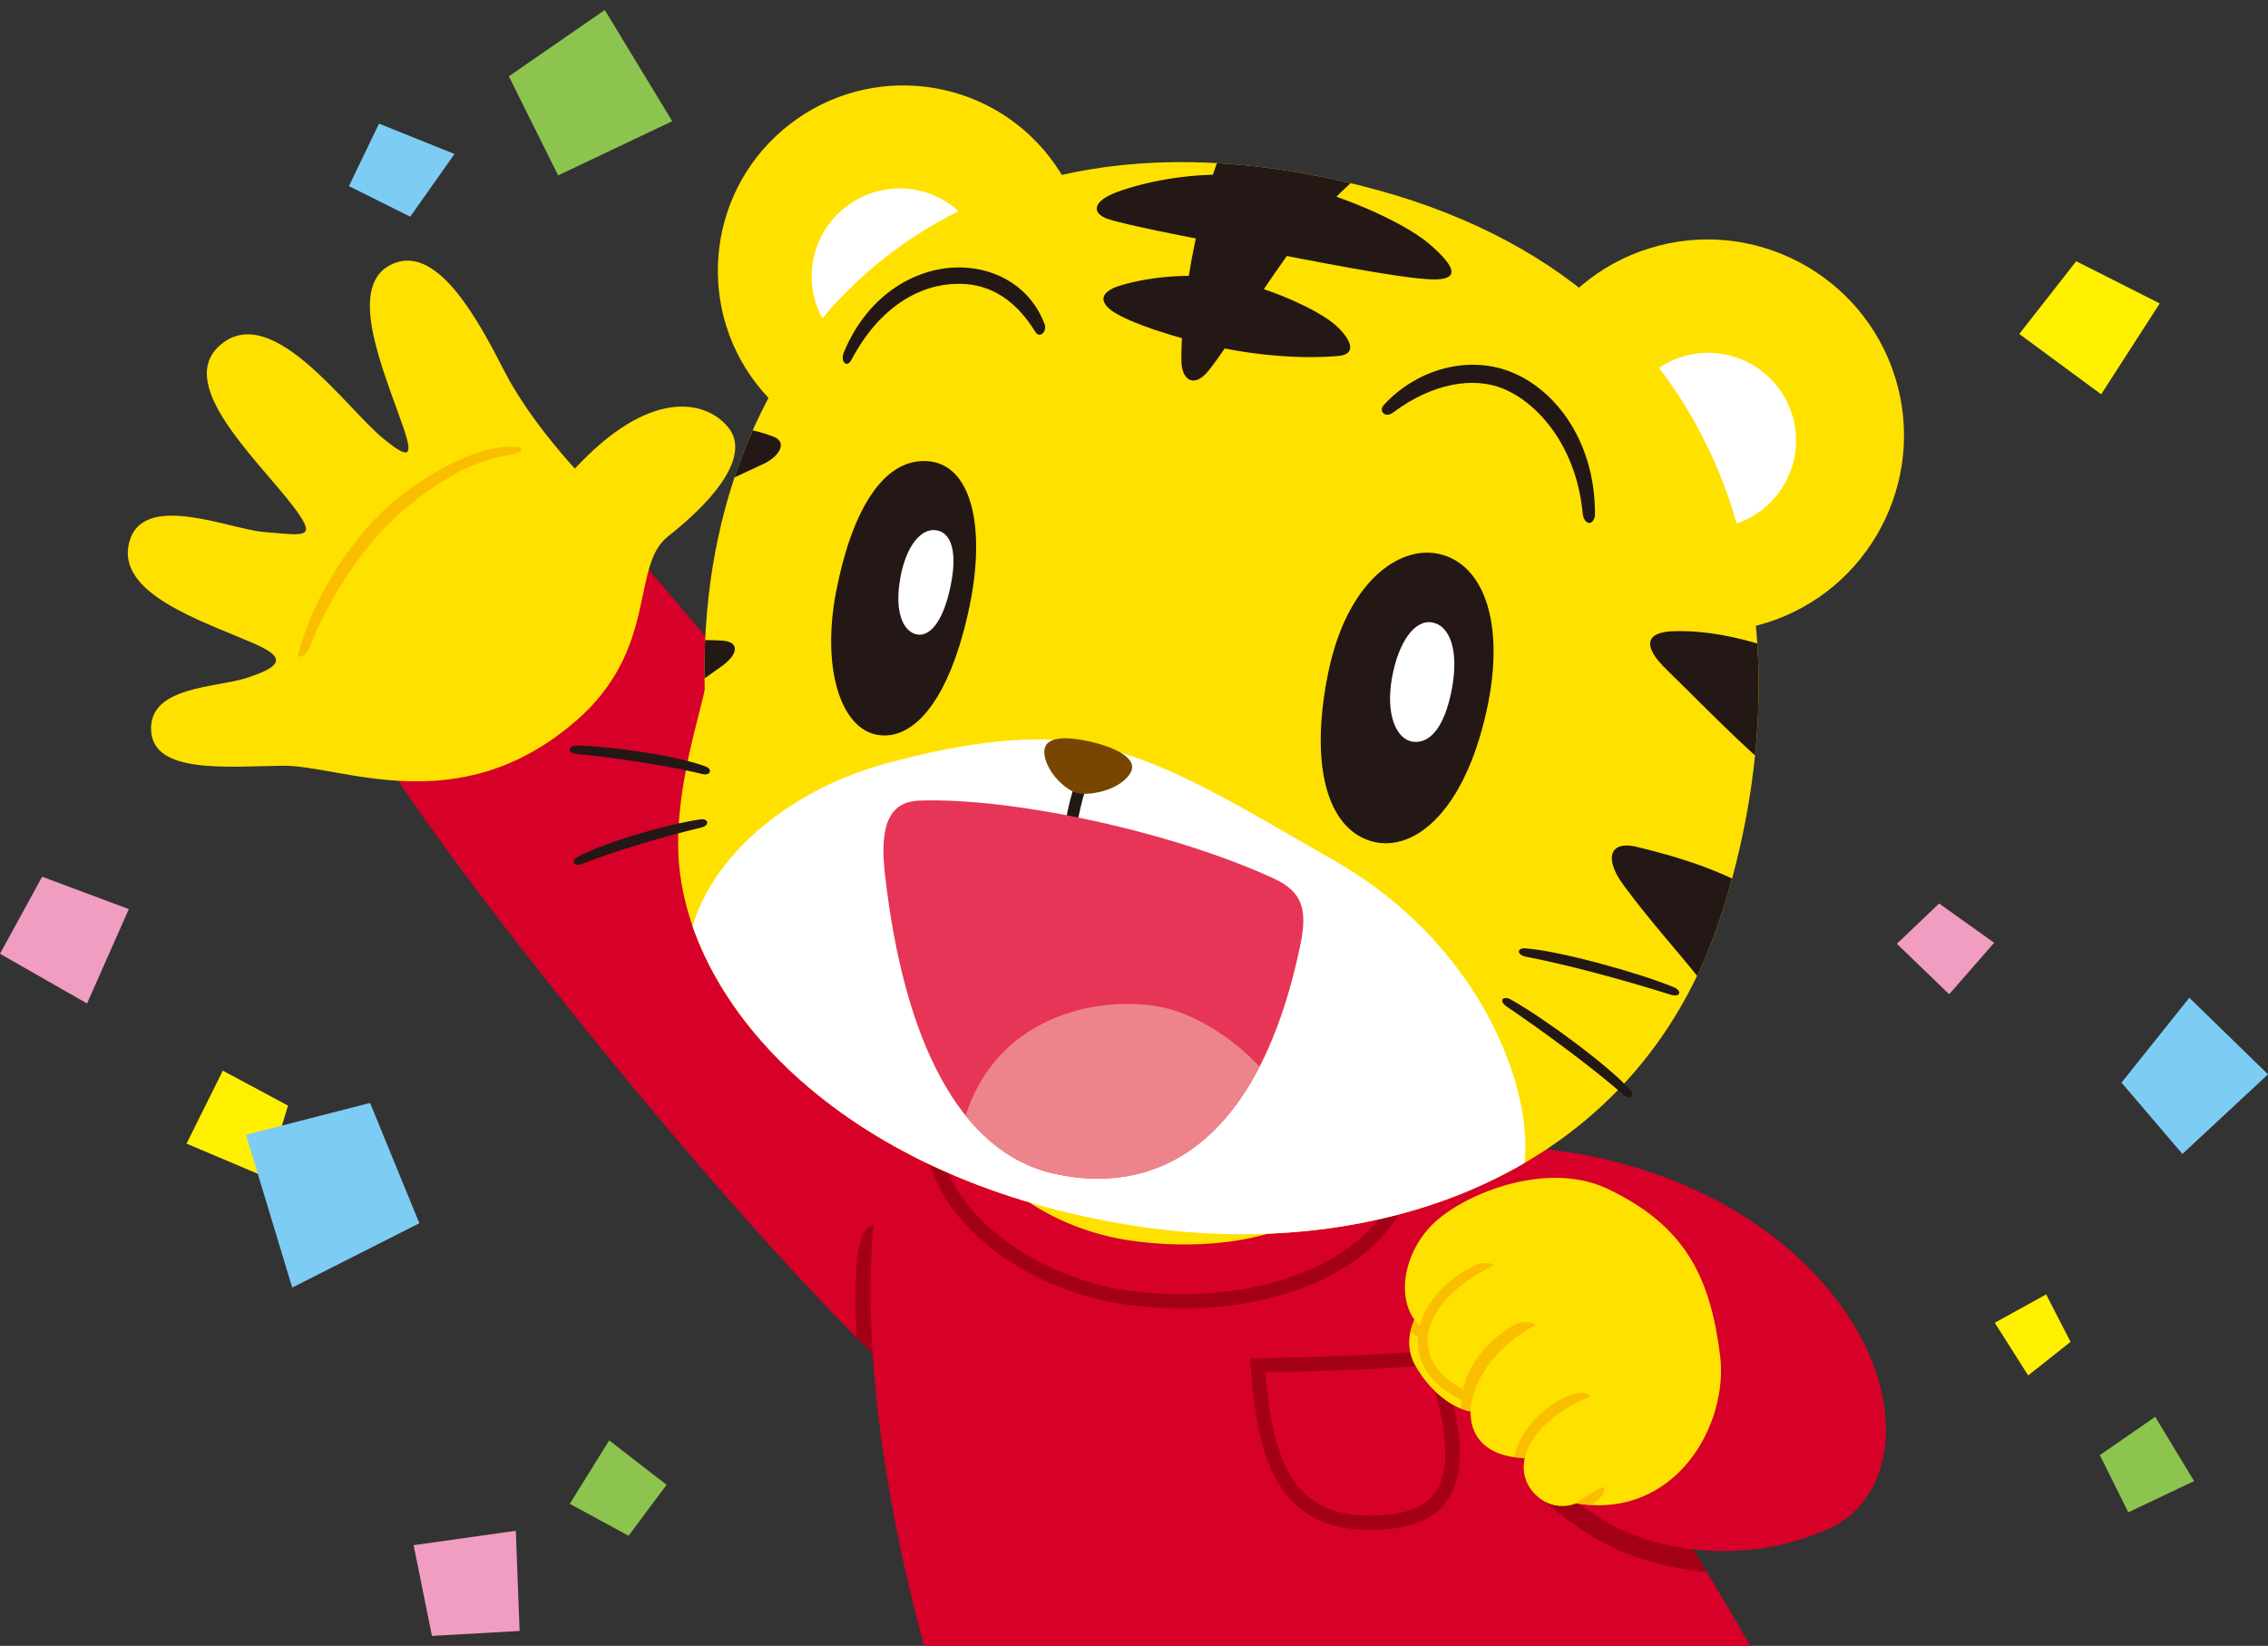 <?xml version="1.0" encoding="UTF-8"?>
<svg xmlns="http://www.w3.org/2000/svg" xmlns:xlink="http://www.w3.org/1999/xlink" viewBox="0 0 387.99 281.5">
  <rect x="0" y="0" width="387.99" height="281.5" fill="#333333" stroke="none"/>
  <defs>
    <style>
      .cls-1 {
        fill: #231815;
      }

      .cls-2 {
        fill: #8cc44f;
      }

      .cls-2, .cls-3, .cls-4, .cls-5 {
        mix-blend-mode: multiply;
      }

      .cls-6 {
        fill: #fff;
      }

      .cls-7 {
        fill: #a30018;
      }

      .cls-8 {
        fill: #ed848c;
      }

      .cls-9 {
        fill: none;
      }

      .cls-10 {
        fill: #e63556;
      }

      .cls-11 {
        clip-path: url(#clippath-1);
      }

      .cls-12 {
        fill: #784600;
      }

      .cls-13 {
        isolation: isolate;
      }

      .cls-14 {
        fill: #ffe100;
      }

      .cls-3 {
        fill: #fff000;
      }

      .cls-4 {
        fill: #7dccf3;
      }

      .cls-15 {
        fill: #f9be00;
      }

      .cls-5 {
        fill: #f09dc1;
      }

      .cls-16 {
        fill: #d70029;
      }

      .cls-17 {
        clip-path: url(#clippath);
      }
    </style>
    <clipPath id="clippath">
      <rect class="cls-9" width="387.99" height="281.5"/>
    </clipPath>
    <clipPath id="clippath-1">
      <path class="cls-9" d="M120.56,117.93c-1.59-58.04,39.36-104.29,111.94-86.25,68.55,17.02,77.17,77.86,61.94,124.87-14.62,45.21-59.55,59.21-99.42,53.25-50.32-7.49-77.67-37.61-78.96-63.51-.57-11.41,3.76-24.28,4.5-28.37Z"/>
    </clipPath>
  </defs>
  <g class="cls-13">
    <g id="_レイヤー_2" data-name="レイヤー 2">
      <g id="_画像" data-name="画像">
        <g>
          <g>
            <polygon class="cls-5" points="341.14 161.25 333.45 170.05 324.5 161.42 331.73 154.53 341.14 161.25"/>
            <polygon class="cls-4" points="374.53 170.65 387.99 183.75 373.35 197.37 362.93 185.17 374.53 170.65"/>
            <polygon class="cls-5" points="22.04 155.49 14.89 171.63 0 163.13 7.21 149.95 22.04 155.49"/>
            <polygon class="cls-5" points="70.76 264.28 88.24 261.82 88.89 278.95 73.89 279.8 70.76 264.28"/>
            <polygon class="cls-4" points="64.84 21.14 77.75 26.34 70.18 37.06 59.69 31.83 64.84 21.14"/>
            <polygon class="cls-3" points="45.54 201.37 31.91 195.6 38.12 183.12 49.27 189.1 45.54 201.37"/>
            <polygon class="cls-3" points="346.96 235.25 341.25 226.24 350.04 221.39 354.21 229.51 346.96 235.25"/>
            <polygon class="cls-3" points="369.47 51.9 359.45 67.44 345.44 57.12 355.18 44.68 369.47 51.9"/>
            <polygon class="cls-4" points="71.74 209.22 49.99 220.22 42.08 194.09 63.31 188.64 71.74 209.22"/>
            <polygon class="cls-2" points="103.46 1.71 115 20.73 95.48 30 87.05 13.05 103.46 1.71"/>
            <polygon class="cls-2" points="368.69 242.33 375.35 253.32 364.09 258.66 359.22 248.88 368.69 242.33"/>
            <polygon class="cls-2" points="97.47 257.21 104.22 246.36 114.03 253.96 107.53 262.67 97.47 257.21"/>
          </g>
          <g class="cls-17">
            <g>
              <g>
                <path class="cls-16" d="M107.54,93.41c11.44,13.43,54.51,64.01,61.86,72.08,7.35,8.08,27.42,14.25,27.24,20.99-.04,1.83-8.12,79.89-38,53.77-30.65-26.8-84.05-94.96-93.3-111.2.62-9.37,30.84-39,42.2-35.65Z"/>
                <g>
                  <path class="cls-14" d="M98.4,123.42c14.43-12.46,9.38-26.56,15.86-31.66,8.92-7.02,14.06-14.27,10.24-18.77-3.98-4.69-13.51-6.48-26.15,7.16,0,0-7.75-8.26-12.05-16.64-4.3-8.38-11.14-21.34-18.7-18.55-8.79,3.26-2.01,18.22,1.44,28.26,1.78,5.18.75,5.23-3.41,1.84-6.5-5.3-18.95-23.42-27.77-16.2-8.82,7.22,8.4,21.6,13.55,29.5,2.47,3.78-.11,3.12-6.15,2.64-6.04-.47-20.77-7.03-23.14,1.7-2.37,8.74,12.12,13.38,20.98,17.21,4.82,2.09,6.49,3.69-.99,6.07-5.22,1.66-16.61,1.41-16.26,8.92.35,7.51,12.83,6.19,22.63,6.07,9.8-.12,29.94,9.69,49.92-7.57Z"/>
                  <path class="cls-15" d="M68.46,84.86c6.18-4.8,13.99-8.83,19.82-8.44.39.02,1.37.2.78.74-.42.39-2.51.75-2.93.84-6.54,1.18-12.66,5.44-17.44,9.54-5.68,4.8-12.31,14.23-15.72,23.17-.17.46-.73,1.31-1.23,1.53-.51.2-.82.05-.71-.36,2.41-9.42,9.26-20.66,17.43-27.01Z"/>
                </g>
                <g>
                  <g>
                    <path class="cls-7" d="M146.5,228.74c2.37,2.39,4.67,4.64,6.89,6.73-.22-7.86-3.51-25.82-3.51-25.82-3.22-.43-3.9,6.3-3.38,19.09Z"/>
                    <path class="cls-16" d="M255.09,214.1c15.92,22.45,37.55,52.97,51.39,80.68-12.11,36.98-135.46,25.19-139.66,14.01-10.67-28.45-22.34-74.82-16.17-108.45,1.74-9.48,61.96-22.16,72.91-14.86,10.95,7.3,31.52,28.61,31.52,28.61Z"/>
                    <path class="cls-7" d="M273.24,263.27c5.13,2.95,11.63,4.97,18.74,5.62-5.11-8.37-10.53-16.69-15.93-24.69l-12.25,12.25c2.93,2.51,5.94,4.8,9.44,6.82Z"/>
                    <path class="cls-16" d="M197.03,215.66c37.67-28.66,84.03-22.92,108.3-2.55,21.89,18.37,21.48,42.29,7.27,48.48-14.23,6.2-29.55,3.97-38.88-1.96-9.38-5.96-17.44-14.89-20.66-22.73"/>
                    <path class="cls-7" d="M234.46,261.68c-7.21,0-12.31-2.5-15.55-7.63-2.75-4.36-4.24-10.47-4.96-20.44l-.09-1.29,1.3-.02c.19,0,18.76-.27,29.89-1.31l.99-.09.3.95c2.99,9.56,5.21,19.19,1.19,24.84-2.26,3.17-6.21,4.8-12.07,4.98-.33.01-.66.02-.99.02ZM216.49,234.73c1.3,15.86,4.99,24.91,18.88,24.49,5.05-.15,8.37-1.45,10.15-3.95,3.29-4.62,1.3-13.48-1.24-21.75-9.51.83-23.5,1.13-27.8,1.21Z"/>
                    <g>
                      <path class="cls-7" d="M202.22,223.8c-2.95,0-5.96-.19-8.97-.58-14.65-1.9-27.89-10.3-32.94-20.91-2.62-5.5-2.56-10.96.16-15.38,8.36-13.55,18.45-21.32,42.89-18.15,14.92,1.94,27.71,8.43,34.19,17.37,3.58,4.94,4.96,10.31,3.97,15.53-1.39,7.36-7.24,13.64-16.48,17.69-6.68,2.92-14.56,4.44-22.83,4.44ZM193.16,170.51c-16.19,0-23.81,6.68-30.61,17.7-2.92,4.73-1.63,9.7-.04,13.05,4.64,9.73,17.4,17.77,31.05,19.54,2.93.38,5.82.56,8.64.56,18.91,0,34.67-8.19,36.92-20.13h0c.86-4.54-.37-9.26-3.55-13.64-6.1-8.41-18.26-14.53-32.53-16.38-3.62-.47-6.9-.7-9.89-.7Z"/>
                      <path class="cls-14" d="M228.79,201.89c-2.31,8.54-18.85,12.7-35.47,10.28-17.32-2.52-30.55-15.39-25.41-22.6,6.18-8.66,18.68-11.96,35.18-8.83,16.5,3.13,28.01,12.6,25.7,21.14Z"/>
                    </g>
                  </g>
                  <g>
                    <g>
                      <path class="cls-14" d="M282.2,42.46c-17.66,5.47-27.58,24.33-22.07,42.02,5.47,17.64,24.32,27.56,41.97,22.07h0c17.66-5.48,27.61-24.33,22.11-42-5.49-17.66-24.36-27.57-42.01-22.09Z"/>
                      <path class="cls-6" d="M306.58,70.9c.92,2.97.88,6.05.01,8.84-1.43,4.58-4.98,8.42-9.9,9.93-3.82,1.19-7.87.84-11.43-1.04-3.54-1.86-6.16-5-7.35-8.83-2.44-7.9,1.99-16.32,9.87-18.79,7.92-2.43,16.32,1.99,18.79,9.88Z"/>
                      <path class="cls-6" d="M296.36,87.84h-.03s.03,0,.03,0h0Z"/>
                    </g>
                    <g>
                      <path class="cls-14" d="M173.85,71.41c-13.84,10.67-33.73,8.12-44.43-5.74-10.71-13.87-8.15-33.77,5.73-44.45,13.86-10.69,33.78-8.15,44.46,5.72,10.7,13.87,8.14,33.78-5.76,44.48Z"/>
                      <path class="cls-6" d="M163.06,59.16c-6.56,5.07-16.01,3.86-21.08-2.72-5.06-6.58-3.85-16,2.74-21.07,6.57-5.08,16-3.87,21.07,2.7,5.06,6.59,3.85,16.01-2.73,21.09Z"/>
                      <g class="cls-11">
                        <g>
                          <path class="cls-14" d="M120.56,117.93c-1.59-58.04,39.36-104.29,111.94-86.25,68.55,17.02,77.17,77.86,61.94,124.87-14.62,45.21-59.55,59.21-99.42,53.25-50.32-7.49-77.67-37.61-78.96-63.51-.57-11.41,3.76-24.28,4.5-28.37Z"/>
                          <g>
                            <path class="cls-1" d="M257.18,63.16c-6.88-2.13-14.94.22-20.32,5.96-.45.47-.69,1.1-.22,1.54.47.5,1.29.21,1.65-.08,6.82-5.11,13.86-6.18,18.88-4.09,6.16,2.54,12.33,9.99,13.52,20.71.05.53.07,1.19.37,1.65.76,1.19,1.67.39,1.8-.67.11-13.37-7.55-22.53-15.68-25.02Z"/>
                            <path class="cls-1" d="M178.71,55.48c-2.32-6.26-8-9.5-13.99-9.73-7.59-.29-16.15,4.36-20.35,14.49-.68,1.64.52,2.76,1.27,1.33,4.8-9.12,11.74-12.95,18.15-13.03,4.53-.06,9.36,1.76,13.33,8.23.74,1.21,2.03-.09,1.59-1.29Z"/>
                          </g>
                          <g>
                            <path class="cls-1" d="M143.06,101.11c2.52-13.14,7.74-22.59,15.39-22.25,7.64.32,10.31,11,7.38,24.99-3.37,15.98-9.6,22.96-15.81,21.82-6.22-1.15-9.51-11.42-6.97-24.56Z"/>
                            <path class="cls-6" d="M153.99,98.99c1-5.66,3.58-8.7,6.19-8.3,2.61.41,3.67,3.82,2.39,9.76-1.27,5.97-3.58,8.59-5.83,8.04-2.25-.55-3.75-3.85-2.74-9.5Z"/>
                          </g>
                          <g>
                            <path class="cls-1" d="M227.18,115.26c3.13-15.63,12.13-22.1,19.07-20.5,7.8,1.79,11.65,12.52,7.67,28.48-4.08,16.46-12.65,22.82-19.64,20.54-6.98-2.26-10.34-12.39-7.1-28.53Z"/>
                            <path class="cls-6" d="M238.13,115.93c1.1-6.14,3.89-10.01,6.88-9.47,3.01.54,4.61,4.76,3.36,11.4-1.26,6.64-3.83,9.41-6.71,8.99-2.87-.42-4.64-4.81-3.53-10.92Z"/>
                          </g>
                          <path class="cls-6" d="M186.02,127.26c-8.4-1.77-20.37-.57-34.71,3.4-19.85,5.49-33.63,20.18-33.71,33.75-1.87,23.09,20.57,36.93,62.33,47.56,26.93,6.87,53.16,13.89,79.72-8.29,4.89-11.65-3.65-40.71-31.49-56.55-17.26-9.82-28.21-16.94-42.13-19.87Z"/>
                          <g>
                            <path class="cls-1" d="M130.64,79.33c-4.05,1.86-8.76,4.07-13.85,6.56,1.29-4.57,2.82-9.04,4.62-13.46,4.2.39,7.94,1.12,10.88,2.24,2.59,1,.88,3.5-1.65,4.66Z"/>
                            <path class="cls-1" d="M123.24,114.11c-3.27,2.3-7.05,5.01-11.08,7.96-.13-3.88-.14-7.87.04-11.87,4.3-.62,8.24-.87,11.47-.62,2.7.21,2.9,2.19-.43,4.54Z"/>
                          </g>
                          <g>
                            <g>
                              <path class="cls-1" d="M286.62,107.95c4.76-.11,10.33.81,16.44,2.88.07,5.72-.14,13.92-1.42,19.65-6.14-5.47-12-11.55-16.44-15.86-4.47-4.27-3.62-6.62,1.42-6.67Z"/>
                              <path class="cls-1" d="M279.94,144.83c4.33,1.06,11.22,2.81,17.65,6.06-.16.68-4.57,12.76-6.39,17.1-4.66-5.87-8.55-9.98-13.41-16.53-3.58-4.83-2.24-7.7,2.15-6.63Z"/>
                            </g>
                            <g>
                              <path class="cls-1" d="M190.28,49.37c-1.91.98-1.93,2.19-.49,3.46,1.69,1.49,7.59,3.94,16.63,6.1,8.17,1.96,16.38,2.48,22.49,1.96,3.04-.25,2.55-2.49-.28-5.14-2.98-2.77-12.47-7.1-20.12-8.21-8.12-1.17-16.33.87-18.24,1.82Z"/>
                              <path class="cls-1" d="M190.44,33.11c-3.68,1.55-3.63,3.55-.57,4.46,3.26.94,10.74,2.52,23.64,4.95,11.11,2.11,25.73,5.07,31.35,5.26,4.87.17,4.44-1.98-.46-6.15-4.09-3.49-16.63-9.59-29.35-11.34-10.97-1.5-21.12,1.38-24.61,2.81Z"/>
                              <path class="cls-1" d="M238.54,25.9c-15.01,8.39-24.55,28.36-31.77,37.47-2.47,3.09-4.67,1.7-4.67-1.78-.08-13.14,4.52-33.82,10.37-42.92,9.26-14.41,41.07-1.15,26.07,7.22Z"/>
                            </g>
                          </g>
                        </g>
                      </g>
                      <g>
                        <g>
                          <path class="cls-1" d="M260.92,162.2c5.84.42,19.33,4.14,25.4,6.64,1.45.6,1.23,1.84-.59,1.27-8.15-2.58-17.9-5.18-24.61-6.46-1.79-.34-1.57-1.55-.21-1.45Z"/>
                          <path class="cls-1" d="M278.89,186.41c-3.8-4.22-14.8-12.31-20.41-15.44-1.34-.75-2.22.18-.68,1.22,6.91,4.69,14.79,10.57,19.8,14.95,1.34,1.17,2.19.25,1.3-.73Z"/>
                        </g>
                        <g>
                          <path class="cls-1" d="M120.75,131.11c-4.75-1.84-16.59-3.56-22.19-3.57-1.34,0-1.57,1.23.05,1.4,7.27.74,15.8,2.05,21.51,3.44,1.52.37,1.74-.84.63-1.27Z"/>
                          <path class="cls-1" d="M98.73,146.61c4.37-2.45,15.66-5.72,21.11-6.47,1.3-.18,1.69,1.01.14,1.39-6.97,1.69-15.09,4.12-20.46,6.25-1.43.57-1.81-.6-.79-1.17Z"/>
                        </g>
                      </g>
                    </g>
                    <g>
                      <path class="cls-1" d="M182.58,150.87c-.55,0-1-.44-1.01-.99-.17-9.9,2.7-16.89,2.82-17.18.21-.51.81-.76,1.32-.54.51.21.76.81.54,1.32-.03.07-2.83,6.92-2.67,16.37,0,.56-.44,1.02-.99,1.03,0,0-.01,0-.02,0Z"/>
                      <g>
                        <path class="cls-10" d="M217.87,150.24c-16.86-7.79-44.19-13.86-60.55-13.31-5.43.18-6.83,4.58-5.94,12.53,3.21,28.44,12.7,47.66,28.99,51.29,16.29,3.63,34.57-3.52,42.02-38.83,1.33-6.3.53-9.35-4.52-11.68Z"/>
                        <path class="cls-8" d="M198.98,172.32c-9.57-2.08-27.96.43-33.79,18.48,4.17,5.19,9.21,8.62,15.18,9.95,12.45,2.78,26.06-.74,35.11-18.31-4.86-5.22-11.34-9.03-16.5-10.12Z"/>
                      </g>
                      <path class="cls-12" d="M193.24,132.44c-2.12,2.98-7.14,3.65-8.98,3.2-1.87-.46-5.26-3.5-5.59-6.69-.33-3.18,3.82-2.99,7.64-2.15,3.94.86,8.9,2.86,6.92,5.64Z"/>
                    </g>
                  </g>
                </g>
              </g>
              <g>
                <path class="cls-14" d="M246.67,220.75c-3.85,1.82-7.37,7.66-4.61,12.71,2.77,5.07,9.06,10.45,14.97,7.07,5.9-3.38,3.09-9.09-.87-15.56-3.95-6.5-6.24-5.77-9.5-4.22Z"/>
                <path class="cls-15" d="M246.67,220.75c3.25-1.55,5.54-2.28,9.5,4.22,3.96,6.47,6.77,12.18.87,15.56-2.38,1.36-4.83,1.29-7.08.39,0-.41-.02-.96.03-1.45-5.94-3.09-7.72-6.95-7.41-10.84-.46-.23-.85-.54-1.27-.97.71-3.09,2.97-5.78,5.37-6.91Z"/>
                <path class="cls-14" d="M294.26,231.85c-1.67-13.3-5.86-22.11-19.14-28.47-10.83-5.19-25.64,1.18-30.54,6.53-6.15,6.72-5.6,16.98,1.61,18.44l18.99,25.09c.25.74-1.99,2.62,4.46,3.69,16.93,2.82,26.11-13.39,24.62-25.28Z"/>
                <path class="cls-15" d="M274.1,254.21c.82.35.16,1.94-1.8,3.18-.87-.04-1.75-.11-2.66-.27-.17-.03-.32-.06-.48-.09-.22-.12-.44-.24-.69-.32-1.33-.45,4.61-2.95,5.63-2.5Z"/>
                <path class="cls-15" d="M245.35,228.25c-1.38-.3-2.55-1.22-2.55-1.22,1.3-5.21,5.82-8.91,9.46-10.57,3.02-1.37,4.75.94,4.75.94,0,0-10.28,11.15-11.66,10.85Z"/>
                <path class="cls-14" d="M262.27,213.96c-15.61,4.04-25.88,17.27-10.37,24.55,1.89.89,5.5-3.06,5.5-3.06"/>
                <path class="cls-15" d="M253.17,238.71c-1.28.64-2.94-.92-2.94-.92,1-4.5,4.07-8.34,8.49-10.97,3.02-1.8,4.69.38,4.69.38,0,0-8.97,10.84-10.25,11.5Z"/>
                <path class="cls-14" d="M267.38,224.82c-16.36,4.5-22.54,24.3-6.21,24.57,2.11.04,5.12-2.91,5.12-2.91"/>
                <path class="cls-15" d="M259.03,249.21c1.25-6.04,7.59-10.56,11.13-10.97,2.02-.23,2.1,1.34,2.1,1.34,0,0-6.94,7.95-8.96,9.44-.97.23-1.73.37-2.13.37-.77-.01-1.47-.08-2.14-.18Z"/>
                <path class="cls-14" d="M272.7,238.63c-7.11,2.45-13.41,8.54-11.78,14.13.94,3.2,4.68,5.95,8.72,4.37,1.01-.8,2.8-2.06,5.1-3.07"/>
              </g>
            </g>
          </g>
        </g>
      </g>
    </g>
  </g>
</svg>